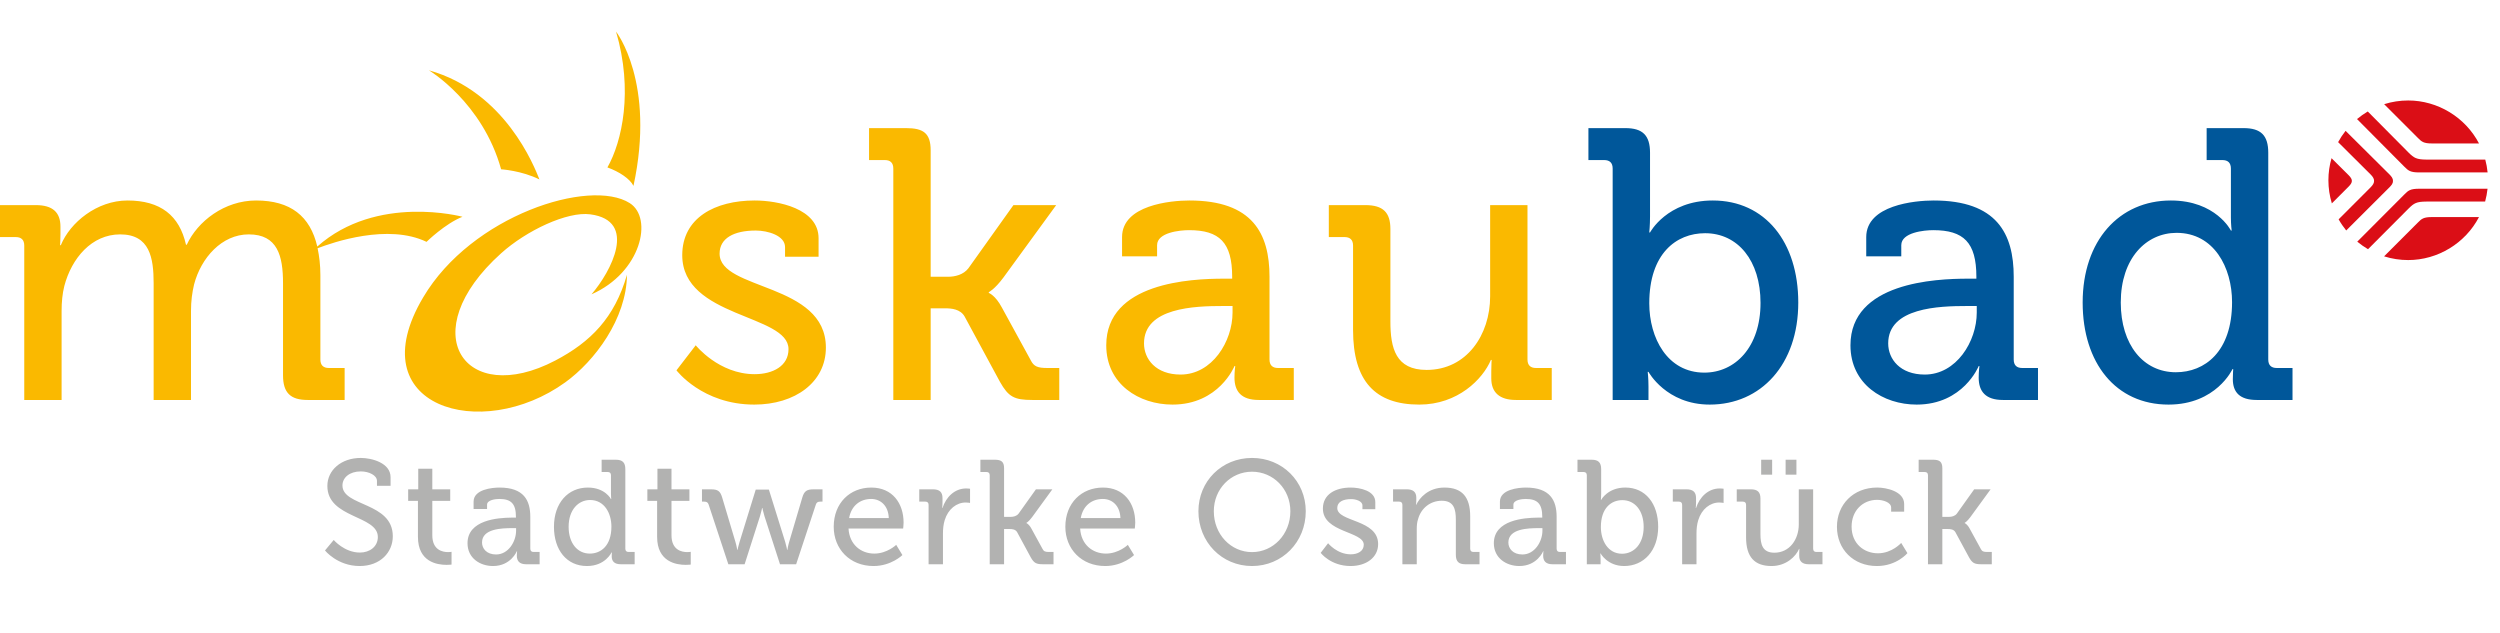<svg xmlns="http://www.w3.org/2000/svg" width="158" height="40" viewBox="0 0 158 40">
  <g fill="none" fill-rule="evenodd">
    <path fill="#DB0E16" d="M157.217,10.897 C157.19,10.623 157.14,10.351 157.069,10.086 L153.348,10.086 C152.72,10.082 152.562,9.978 152.236,9.658 L149.643,7.045 C149.406,7.186 149.178,7.346 148.964,7.525 L151.951,10.531 C152.2,10.784 152.335,10.897 152.886,10.897 L157.217,10.897 Z M153.698,9.066 L156.672,9.065 C155.809,7.413 154.066,6.35 152.198,6.35 C151.68,6.35 151.168,6.429 150.678,6.584 L152.813,8.719 C153.049,8.959 153.177,9.066 153.698,9.066 L153.698,9.066 Z M151.036,11.046 L148.241,8.269 C148.064,8.493 147.906,8.733 147.769,8.983 L149.814,11.017 C149.974,11.175 150.044,11.303 150.041,11.434 C150.044,11.561 149.974,11.69 149.814,11.848 L147.801,13.862 C147.939,14.108 148.101,14.343 148.28,14.566 L151.042,11.81 C151.135,11.702 151.235,11.616 151.235,11.433 C151.235,11.25 151.129,11.153 151.036,11.046 L151.036,11.046 Z M148.432,11.071 L147.353,9.998 C147.222,10.451 147.155,10.92 147.155,11.393 C147.155,11.888 147.228,12.377 147.372,12.851 L147.372,12.855 L148.432,11.794 C148.575,11.651 148.638,11.541 148.638,11.433 C148.638,11.325 148.575,11.213 148.432,11.071 L148.432,11.071 Z M151.951,12.294 L148.979,15.273 C149.193,15.45 149.421,15.61 149.659,15.75 L152.234,13.168 C152.562,12.846 152.72,12.742 153.347,12.739 L157.06,12.739 C157.132,12.475 157.183,12.202 157.213,11.928 L152.885,11.928 C152.335,11.928 152.2,12.039 151.951,12.294 L151.951,12.294 Z M152.81,14.065 L150.674,16.201 C151.168,16.357 151.68,16.436 152.198,16.436 C154.066,16.436 155.809,15.374 156.672,13.719 L153.693,13.719 C153.171,13.719 153.045,13.826 152.81,14.065 L152.81,14.065 Z"/>
    <path fill="#00579A" d="M144.887,25.278 L144.887,23.257 L143.889,23.257 C143.549,23.257 143.354,23.087 143.354,22.722 L143.354,9.654 C143.354,8.559 142.892,8.097 141.796,8.097 L139.46,8.097 L139.46,10.116 L140.458,10.116 C140.799,10.116 140.993,10.287 140.993,10.652 L140.993,13.743 C140.993,14.205 141.042,14.57 141.042,14.57 L140.993,14.57 C140.993,14.57 140.044,12.671 137.197,12.671 C133.936,12.671 131.624,15.202 131.624,19.121 C131.624,22.941 133.717,25.57 137.051,25.57 C140.068,25.57 141.091,23.331 141.091,23.331 L141.14,23.331 C141.14,23.331 141.115,23.6 141.115,23.963 C141.115,24.792 141.553,25.278 142.625,25.278 L144.887,25.278 Z M141.066,19.096 C141.066,22.236 139.339,23.526 137.513,23.526 C135.469,23.526 134.033,21.798 134.033,19.121 C134.033,16.322 135.64,14.716 137.562,14.716 C139.923,14.716 141.066,16.906 141.066,19.096 L141.066,19.096 Z M126.586,25.278 L128.801,25.278 L128.801,23.257 L127.803,23.257 C127.462,23.257 127.267,23.087 127.267,22.722 L127.267,17.491 C127.267,14.765 126.197,12.671 122.206,12.671 C121.013,12.671 117.946,12.963 117.946,14.983 L117.946,16.2 L120.161,16.2 L120.161,15.495 C120.161,14.692 121.597,14.546 122.181,14.546 C124.104,14.546 124.907,15.325 124.907,17.491 L124.907,17.612 L124.371,17.612 C122.303,17.612 116.949,17.855 116.949,21.822 C116.949,24.279 119.018,25.57 121.134,25.57 C124.08,25.57 125.053,23.136 125.053,23.136 L125.101,23.136 C125.101,23.136 125.053,23.453 125.053,23.866 C125.053,24.742 125.491,25.278 126.586,25.278 L126.586,25.278 Z M124.931,19.754 C124.931,21.579 123.641,23.672 121.645,23.672 C120.088,23.672 119.334,22.699 119.334,21.701 C119.334,19.438 122.546,19.34 124.322,19.34 L124.931,19.34 L124.931,19.754 Z M113.651,19.121 C113.651,15.3 111.558,12.671 108.248,12.671 C105.353,12.671 104.282,14.692 104.282,14.692 L104.234,14.692 C104.234,14.692 104.282,14.254 104.282,13.67 L104.282,9.654 C104.282,8.559 103.819,8.097 102.724,8.097 L100.388,8.097 L100.388,10.116 L101.386,10.116 C101.727,10.116 101.92,10.287 101.92,10.652 L101.92,25.278 L104.184,25.278 L104.184,24.425 C104.184,23.891 104.135,23.501 104.135,23.501 L104.184,23.501 C104.184,23.501 105.304,25.57 108.054,25.57 C111.291,25.57 113.651,23.038 113.651,19.121 L113.651,19.121 Z M111.265,19.144 C111.265,21.944 109.659,23.55 107.713,23.55 C105.376,23.55 104.234,21.359 104.234,19.17 C104.234,16.03 105.936,14.739 107.762,14.739 C109.83,14.739 111.265,16.468 111.265,19.144 L111.265,19.144 Z"/>
    <path fill="#FAB900" d="M98.07,25.278 L98.07,23.257 L97.073,23.257 C96.732,23.257 96.537,23.087 96.537,22.722 L96.537,12.963 L94.177,12.963 L94.177,18.731 C94.177,21.165 92.692,23.379 90.161,23.379 C88.214,23.379 87.873,22.016 87.873,20.313 L87.873,14.473 C87.873,13.426 87.411,12.963 86.291,12.963 L83.981,12.963 L83.981,14.983 L84.978,14.983 C85.318,14.983 85.513,15.155 85.513,15.519 L85.513,20.849 C85.513,24.11 86.925,25.57 89.699,25.57 C92.133,25.57 93.714,23.963 94.225,22.747 L94.273,22.747 C94.273,22.747 94.249,23.063 94.249,23.453 L94.249,23.915 C94.249,24.792 94.761,25.278 95.807,25.278 L98.07,25.278 Z M79.552,25.278 L81.767,25.278 L81.767,23.257 L80.769,23.257 C80.429,23.257 80.233,23.087 80.233,22.722 L80.233,17.491 C80.233,14.765 79.164,12.671 75.172,12.671 C73.979,12.671 70.914,12.963 70.914,14.983 L70.914,16.2 L73.128,16.2 L73.128,15.495 C73.128,14.692 74.563,14.546 75.148,14.546 C77.07,14.546 77.873,15.325 77.873,17.491 L77.873,17.612 L77.338,17.612 C75.27,17.612 69.915,17.855 69.915,21.822 C69.915,24.279 71.984,25.57 74.102,25.57 C77.046,25.57 78.019,23.136 78.019,23.136 L78.068,23.136 C78.068,23.136 78.019,23.453 78.019,23.866 C78.019,24.742 78.457,25.278 79.552,25.278 L79.552,25.278 Z M77.897,19.754 C77.897,21.579 76.608,23.672 74.612,23.672 C73.055,23.672 72.301,22.699 72.301,21.701 C72.301,19.438 75.513,19.34 77.29,19.34 L77.897,19.34 L77.897,19.754 Z M65.242,25.278 L66.946,25.278 L66.946,23.257 L66.191,23.257 C65.583,23.257 65.339,23.161 65.145,22.772 L63.32,19.438 C62.907,18.659 62.492,18.512 62.492,18.512 L62.492,18.464 C62.492,18.464 62.857,18.293 63.417,17.539 L66.752,12.963 L64.049,12.963 L61.203,16.955 C60.886,17.369 60.351,17.491 59.913,17.491 L58.818,17.491 L58.818,9.509 C58.818,8.413 58.355,8.097 57.261,8.097 L54.924,8.097 L54.924,10.116 L55.922,10.116 C56.262,10.116 56.457,10.287 56.457,10.652 L56.457,25.278 L58.818,25.278 L58.818,19.486 L59.743,19.486 C60.132,19.486 60.691,19.534 60.96,19.997 L63.198,24.133 C63.734,25.083 64.099,25.278 65.242,25.278 L65.242,25.278 Z M45.478,16.03 C45.478,15.057 46.379,14.57 47.766,14.57 C48.521,14.57 49.615,14.886 49.615,15.617 L49.615,16.225 L51.734,16.225 L51.734,15.057 C51.734,13.183 49.177,12.671 47.694,12.671 C45.187,12.671 43.118,13.767 43.118,16.128 C43.118,20.094 49.834,19.851 49.834,22.065 C49.834,23.136 48.837,23.648 47.694,23.648 C45.43,23.648 43.97,21.822 43.97,21.822 L42.753,23.404 C42.753,23.404 44.384,25.57 47.669,25.57 C50.249,25.57 52.196,24.158 52.196,21.968 C52.196,17.855 45.478,18.367 45.478,16.03 L45.478,16.03 Z M39.802,12.838 C37.285,11.238 29.808,13.613 26.746,18.792 C22.636,25.71 30.414,28.002 35.726,24.163 C37.581,22.823 39.596,20.148 39.625,17.365 C38.838,20.09 37.333,21.612 35.089,22.788 C29.37,25.781 26.075,21.033 31.671,16.008 C33.27,14.57 35.847,13.351 37.307,13.546 C40.335,13.946 38.613,17.172 37.381,18.603 C40.529,17.218 41.29,13.784 39.802,12.838 L39.802,12.838 Z M40.036,11.747 C41.449,5.199 38.935,2 38.935,2 C40.029,5.727 39.318,8.946 38.389,10.581 C39.144,10.854 39.813,11.3 40.036,11.747 L40.036,11.747 Z M31.671,10.699 C31.671,10.699 32.968,10.779 34.093,11.342 C33.763,10.514 31.927,5.795 27.107,4.443 C27.107,4.443 30.492,6.456 31.671,10.699 L31.671,10.699 Z M20.052,15.583 C19.606,13.656 18.356,12.671 16.183,12.671 C14.188,12.671 12.485,13.986 11.803,15.469 L11.755,15.469 C11.341,13.621 10.148,12.671 8.056,12.671 C6.133,12.671 4.429,14.059 3.845,15.495 L3.797,15.495 C3.797,15.495 3.821,15.178 3.821,14.789 L3.821,14.327 C3.821,13.426 3.335,12.963 2.263,12.963 L0,12.963 L0,14.983 L0.999,14.983 C1.339,14.983 1.533,15.155 1.533,15.519 L1.533,25.278 L3.893,25.278 L3.893,19.656 C3.893,19.096 3.943,18.56 4.065,18.075 C4.527,16.322 5.792,14.813 7.594,14.813 C9.467,14.813 9.71,16.298 9.71,17.904 L9.71,25.278 L12.071,25.278 L12.071,19.656 C12.071,19.024 12.144,18.488 12.266,17.976 C12.704,16.298 14.017,14.813 15.721,14.813 C17.546,14.813 17.887,16.176 17.887,17.904 L17.887,23.72 C17.887,24.816 18.35,25.278 19.445,25.278 L21.781,25.278 L21.781,23.257 L20.783,23.257 C20.442,23.257 20.248,23.087 20.248,22.722 L20.248,17.392 C20.248,16.755 20.18,16.2 20.072,15.69 C21.048,15.312 24.527,14.116 26.957,15.285 C26.957,15.285 28.136,14.129 29.229,13.7 C29.229,13.7 23.817,12.236 20.052,15.583 L20.052,15.583 Z"/>
    <path fill="#B2B2B1" d="M118.64,30.813 C119.211,30.813 120.343,31.048 120.343,31.852 L120.343,32.339 L119.52,32.339 L119.52,32.077 C119.52,31.74 118.986,31.59 118.64,31.59 C117.714,31.59 117.021,32.283 117.021,33.284 C117.021,34.36 117.807,34.968 118.687,34.968 C119.576,34.968 120.156,34.313 120.156,34.313 L120.549,34.959 C120.549,34.959 119.875,35.773 118.622,35.773 C117.134,35.773 116.095,34.716 116.095,33.293 C116.095,31.899 117.115,30.813 118.64,30.813 Z M96.433,30.814 C97.967,30.814 98.379,31.618 98.379,32.666 L98.379,34.678 C98.379,34.819 98.454,34.884 98.585,34.884 L98.969,34.884 L98.969,35.661 L98.117,35.661 C97.696,35.661 97.528,35.455 97.528,35.118 C97.528,34.959 97.547,34.838 97.547,34.838 L97.528,34.838 C97.528,34.838 97.153,35.773 96.021,35.773 C95.207,35.773 94.411,35.277 94.411,34.332 C94.411,32.861 96.326,32.722 97.176,32.714 L97.471,32.713 L97.471,32.666 C97.471,31.834 97.163,31.534 96.423,31.534 C96.199,31.534 95.647,31.59 95.647,31.899 L95.647,32.17 L94.795,32.17 L94.795,31.703 C94.795,30.926 95.975,30.814 96.433,30.814 Z M110.651,30.925 C111.082,30.925 111.26,31.103 111.26,31.506 L111.26,33.752 C111.26,34.407 111.39,34.931 112.139,34.931 C113.112,34.931 113.683,34.079 113.683,33.144 L113.683,30.925 L114.591,30.925 L114.591,34.678 C114.591,34.819 114.666,34.884 114.796,34.884 L115.18,34.884 L115.18,35.661 L114.31,35.661 C113.908,35.661 113.711,35.474 113.711,35.137 L113.711,34.959 C113.711,34.809 113.721,34.688 113.721,34.688 L113.702,34.688 C113.505,35.156 112.897,35.773 111.962,35.773 C110.894,35.773 110.352,35.211 110.352,33.958 L110.352,31.908 C110.352,31.768 110.277,31.703 110.146,31.703 L109.762,31.703 L109.762,30.925 L110.651,30.925 Z M31.569,30.814 C33.103,30.814 33.515,31.618 33.515,32.666 L33.515,34.678 C33.515,34.819 33.59,34.884 33.721,34.884 L34.104,34.884 L34.104,35.661 L33.253,35.661 C32.832,35.661 32.663,35.455 32.663,35.118 C32.663,34.959 32.682,34.838 32.682,34.838 L32.663,34.838 C32.663,34.838 32.289,35.773 31.157,35.773 C30.342,35.773 29.547,35.277 29.547,34.332 C29.547,32.861 31.462,32.722 32.312,32.714 L32.607,32.713 L32.607,32.666 C32.607,31.834 32.299,31.534 31.559,31.534 C31.334,31.534 30.782,31.59 30.782,31.899 L30.782,32.17 L29.931,32.17 L29.931,31.703 C29.931,30.926 31.11,30.814 31.569,30.814 Z M85.367,30.814 C85.937,30.814 86.919,31.01 86.919,31.731 L86.919,32.18 L86.106,32.18 L86.106,31.946 C86.106,31.665 85.684,31.543 85.395,31.543 C84.861,31.543 84.515,31.731 84.515,32.105 C84.515,33.003 87.098,32.807 87.098,34.388 C87.098,35.231 86.349,35.773 85.357,35.773 C84.094,35.773 83.467,34.94 83.467,34.94 L83.935,34.332 C83.935,34.332 84.496,35.033 85.367,35.033 C85.806,35.033 86.19,34.837 86.19,34.426 C86.19,33.574 83.607,33.668 83.607,32.143 C83.607,31.235 84.403,30.814 85.367,30.814 Z M69.707,30.814 C71.036,30.814 71.747,31.805 71.747,33.032 C71.747,33.153 71.719,33.405 71.719,33.405 L68.266,33.405 C68.322,34.416 69.052,34.987 69.894,34.987 C70.708,34.987 71.279,34.435 71.279,34.435 L71.672,35.08 C71.672,35.08 70.971,35.773 69.847,35.773 C68.35,35.773 67.33,34.697 67.33,33.293 C67.33,31.787 68.359,30.814 69.707,30.814 Z M55.067,30.814 C56.396,30.814 57.107,31.805 57.107,33.032 C57.107,33.153 57.079,33.405 57.079,33.405 L53.627,33.405 C53.683,34.416 54.412,34.987 55.255,34.987 C56.069,34.987 56.64,34.435 56.64,34.435 L57.032,35.08 C57.032,35.08 56.331,35.773 55.208,35.773 C53.711,35.773 52.691,34.697 52.691,33.293 C52.691,31.787 53.72,30.814 55.067,30.814 Z M100.595,29.055 C101.016,29.055 101.194,29.232 101.194,29.654 L101.194,31.198 C101.194,31.422 101.175,31.59 101.175,31.59 L101.194,31.59 C101.194,31.59 101.606,30.813 102.719,30.813 C103.992,30.813 104.797,31.824 104.797,33.293 C104.797,34.8 103.889,35.773 102.645,35.773 C101.587,35.773 101.157,34.977 101.157,34.977 L101.138,34.977 C101.138,34.977 101.157,35.128 101.157,35.333 L101.157,35.66 L100.287,35.66 L100.287,30.037 C100.287,29.896 100.211,29.831 100.081,29.831 L99.697,29.831 L99.697,29.055 L100.595,29.055 Z M79.128,28.942 C81.036,28.942 82.524,30.411 82.524,32.311 C82.524,34.257 81.036,35.773 79.128,35.773 C77.218,35.773 75.74,34.257 75.74,32.311 C75.74,30.411 77.218,28.942 79.128,28.942 Z M38.922,29.055 C39.343,29.055 39.521,29.232 39.521,29.653 L39.521,34.678 C39.521,34.818 39.596,34.884 39.727,34.884 L40.11,34.884 L40.11,35.661 L39.24,35.661 C38.828,35.661 38.66,35.473 38.66,35.155 C38.66,35.015 38.669,34.912 38.669,34.912 L38.65,34.912 C38.65,34.912 38.258,35.773 37.097,35.773 C35.815,35.773 35.01,34.762 35.01,33.293 C35.01,31.787 35.899,30.814 37.153,30.814 C38.248,30.814 38.613,31.543 38.613,31.543 L38.632,31.543 C38.632,31.543 38.613,31.403 38.613,31.225 L38.613,30.037 C38.613,29.896 38.538,29.831 38.407,29.831 L38.023,29.831 L38.023,29.055 L38.922,29.055 Z M22.803,28.942 C23.505,28.942 24.684,29.26 24.684,30.159 L24.684,30.701 L23.824,30.701 L23.824,30.392 C23.824,30.046 23.328,29.793 22.803,29.793 C22.092,29.793 21.643,30.186 21.643,30.682 C21.643,32.021 24.825,31.721 24.825,33.892 C24.825,34.903 24.039,35.773 22.729,35.773 C21.325,35.773 20.539,34.79 20.539,34.79 L21.091,34.126 C21.091,34.126 21.765,34.922 22.747,34.922 C23.365,34.922 23.88,34.547 23.88,33.939 C23.88,32.554 20.689,32.769 20.689,30.711 C20.689,29.719 21.559,28.942 22.803,28.942 Z M27.322,29.625 L27.322,30.926 L28.454,30.926 L28.454,31.656 L27.322,31.656 L27.322,33.826 C27.322,34.772 27.977,34.893 28.322,34.893 C28.454,34.893 28.538,34.874 28.538,34.874 L28.538,35.68 C28.538,35.68 28.416,35.699 28.22,35.699 C27.621,35.699 26.414,35.511 26.414,33.93 L26.414,31.656 L25.796,31.656 L25.796,30.926 L26.433,30.926 L26.433,29.625 L27.322,29.625 Z M42.438,29.625 L42.438,30.926 L43.571,30.926 L43.571,31.656 L42.438,31.656 L42.438,33.826 C42.438,34.772 43.094,34.893 43.439,34.893 C43.571,34.893 43.655,34.874 43.655,34.874 L43.655,35.68 C43.655,35.68 43.533,35.699 43.337,35.699 C42.738,35.699 41.53,35.511 41.53,33.93 L41.53,31.656 L40.913,31.656 L40.913,30.926 L41.55,30.926 L41.55,29.625 L42.438,29.625 Z M122.157,29.054 C122.578,29.054 122.756,29.176 122.756,29.597 L122.756,32.666 L123.177,32.666 C123.345,32.666 123.552,32.62 123.673,32.461 L124.768,30.926 L125.806,30.926 L124.524,32.685 C124.309,32.975 124.169,33.041 124.169,33.041 L124.169,33.06 C124.169,33.06 124.328,33.116 124.487,33.415 L125.189,34.697 C125.264,34.847 125.357,34.884 125.591,34.884 L125.881,34.884 L125.881,35.661 L125.226,35.661 C124.787,35.661 124.646,35.586 124.441,35.221 L123.579,33.63 C123.476,33.453 123.261,33.434 123.112,33.434 L122.756,33.434 L122.756,35.661 L121.848,35.661 L121.848,30.037 C121.848,29.896 121.773,29.831 121.642,29.831 L121.259,29.831 L121.259,29.054 L122.157,29.054 Z M91.288,30.814 C92.412,30.814 92.916,31.421 92.916,32.629 L92.916,34.678 C92.916,34.819 92.992,34.884 93.122,34.884 L93.506,34.884 L93.506,35.661 L92.607,35.661 C92.187,35.661 92.009,35.483 92.009,35.062 L92.009,32.835 C92.009,32.171 91.878,31.647 91.12,31.647 C90.39,31.647 89.81,32.124 89.623,32.807 C89.557,32.994 89.539,33.209 89.539,33.443 L89.539,35.661 L88.631,35.661 L88.631,31.908 C88.631,31.768 88.556,31.703 88.425,31.703 L88.041,31.703 L88.041,30.925 L88.911,30.925 C89.314,30.925 89.51,31.103 89.51,31.45 L89.51,31.628 C89.51,31.777 89.491,31.899 89.491,31.899 L89.51,31.899 C89.698,31.487 90.259,30.814 91.288,30.814 Z M62.859,29.054 C63.28,29.054 63.458,29.176 63.458,29.597 L63.458,32.666 L63.879,32.666 C64.047,32.666 64.253,32.62 64.375,32.461 L65.47,30.926 L66.508,30.926 L65.227,32.685 C65.011,32.975 64.871,33.041 64.871,33.041 L64.871,33.06 C64.871,33.06 65.03,33.116 65.189,33.415 L65.891,34.697 C65.966,34.847 66.06,34.884 66.293,34.884 L66.583,34.884 L66.583,35.661 L65.928,35.661 C65.488,35.661 65.348,35.586 65.142,35.221 L64.281,33.63 C64.179,33.453 63.963,33.434 63.813,33.434 L63.458,33.434 L63.458,35.661 L62.55,35.661 L62.55,30.037 C62.55,29.896 62.475,29.831 62.345,29.831 L61.961,29.831 L61.961,29.054 L62.859,29.054 Z M61.064,30.87 C61.185,30.87 61.307,30.888 61.307,30.888 L61.307,31.787 C61.307,31.787 61.185,31.758 61.035,31.758 C60.455,31.758 59.922,32.171 59.706,32.872 C59.622,33.144 59.595,33.434 59.595,33.723 L59.595,35.661 L58.687,35.661 L58.687,31.908 C58.687,31.768 58.612,31.703 58.481,31.703 L58.097,31.703 L58.097,30.925 L58.958,30.925 C59.37,30.925 59.566,31.094 59.566,31.478 L59.566,31.777 C59.566,31.964 59.547,32.105 59.547,32.105 L59.566,32.105 C59.791,31.412 60.334,30.87 61.064,30.87 Z M108.688,30.87 C108.809,30.87 108.931,30.888 108.931,30.888 L108.931,31.787 C108.931,31.787 108.809,31.758 108.659,31.758 C108.079,31.758 107.546,32.171 107.33,32.872 C107.246,33.144 107.218,33.434 107.218,33.723 L107.218,35.661 L106.311,35.661 L106.311,31.908 C106.311,31.768 106.235,31.703 106.105,31.703 L105.721,31.703 L105.721,30.925 L106.582,30.925 C106.994,30.925 107.19,31.094 107.19,31.478 L107.19,31.777 C107.19,31.964 107.171,32.105 107.171,32.105 L107.19,32.105 C107.415,31.412 107.958,30.87 108.688,30.87 Z M44.936,30.926 C45.357,30.926 45.516,31.029 45.638,31.431 L46.479,34.248 C46.554,34.491 46.592,34.753 46.592,34.753 L46.61,34.753 C46.61,34.753 46.667,34.491 46.742,34.248 L47.762,30.944 L48.594,30.944 L49.624,34.248 C49.699,34.491 49.746,34.753 49.746,34.753 L49.764,34.753 C49.764,34.753 49.802,34.491 49.876,34.248 L50.709,31.431 C50.831,31.029 50.999,30.926 51.42,30.926 L51.982,30.926 L51.982,31.703 L51.851,31.703 C51.701,31.703 51.607,31.74 51.561,31.89 L50.316,35.661 L49.296,35.661 L48.314,32.62 C48.239,32.376 48.182,32.105 48.182,32.105 L48.164,32.105 C48.164,32.105 48.108,32.376 48.033,32.62 L47.06,35.661 L46.031,35.661 L44.786,31.89 C44.739,31.74 44.646,31.703 44.496,31.703 L44.365,31.703 L44.365,30.926 L44.936,30.926 Z M32.617,33.378 L32.383,33.378 C31.699,33.378 30.464,33.415 30.464,34.285 C30.464,34.669 30.755,35.043 31.353,35.043 C32.121,35.043 32.617,34.238 32.617,33.536 L32.617,33.378 Z M97.481,33.378 L97.247,33.378 C96.564,33.378 95.329,33.415 95.329,34.285 C95.329,34.669 95.619,35.043 96.218,35.043 C96.985,35.043 97.481,34.238 97.481,33.536 L97.481,33.378 Z M102.532,31.609 C101.831,31.609 101.175,32.105 101.175,33.312 C101.175,34.155 101.615,34.996 102.514,34.996 C103.262,34.996 103.88,34.379 103.88,33.303 C103.88,32.274 103.327,31.609 102.532,31.609 Z M37.293,31.6 C36.554,31.6 35.937,32.217 35.937,33.293 C35.937,34.322 36.489,34.987 37.275,34.987 C37.977,34.987 38.641,34.491 38.641,33.284 C38.641,32.442 38.201,31.6 37.293,31.6 Z M79.128,29.812 C77.79,29.812 76.713,30.898 76.713,32.311 C76.713,33.77 77.79,34.893 79.128,34.893 C80.465,34.893 81.551,33.77 81.551,32.311 C81.551,30.898 80.465,29.812 79.128,29.812 Z M55.058,31.534 C54.366,31.534 53.804,31.955 53.664,32.741 L56.171,32.741 C56.144,31.955 55.648,31.534 55.058,31.534 Z M69.698,31.534 C69.005,31.534 68.444,31.955 68.304,32.741 L70.811,32.741 C70.784,31.955 70.288,31.534 69.698,31.534 Z M113.534,29.055 L113.534,30 L112.851,30 L112.851,29.055 L113.534,29.055 Z M111.999,29.055 L111.999,30 L111.306,30 L111.306,29.055 L111.999,29.055 Z"/>
  </g>
</svg>
